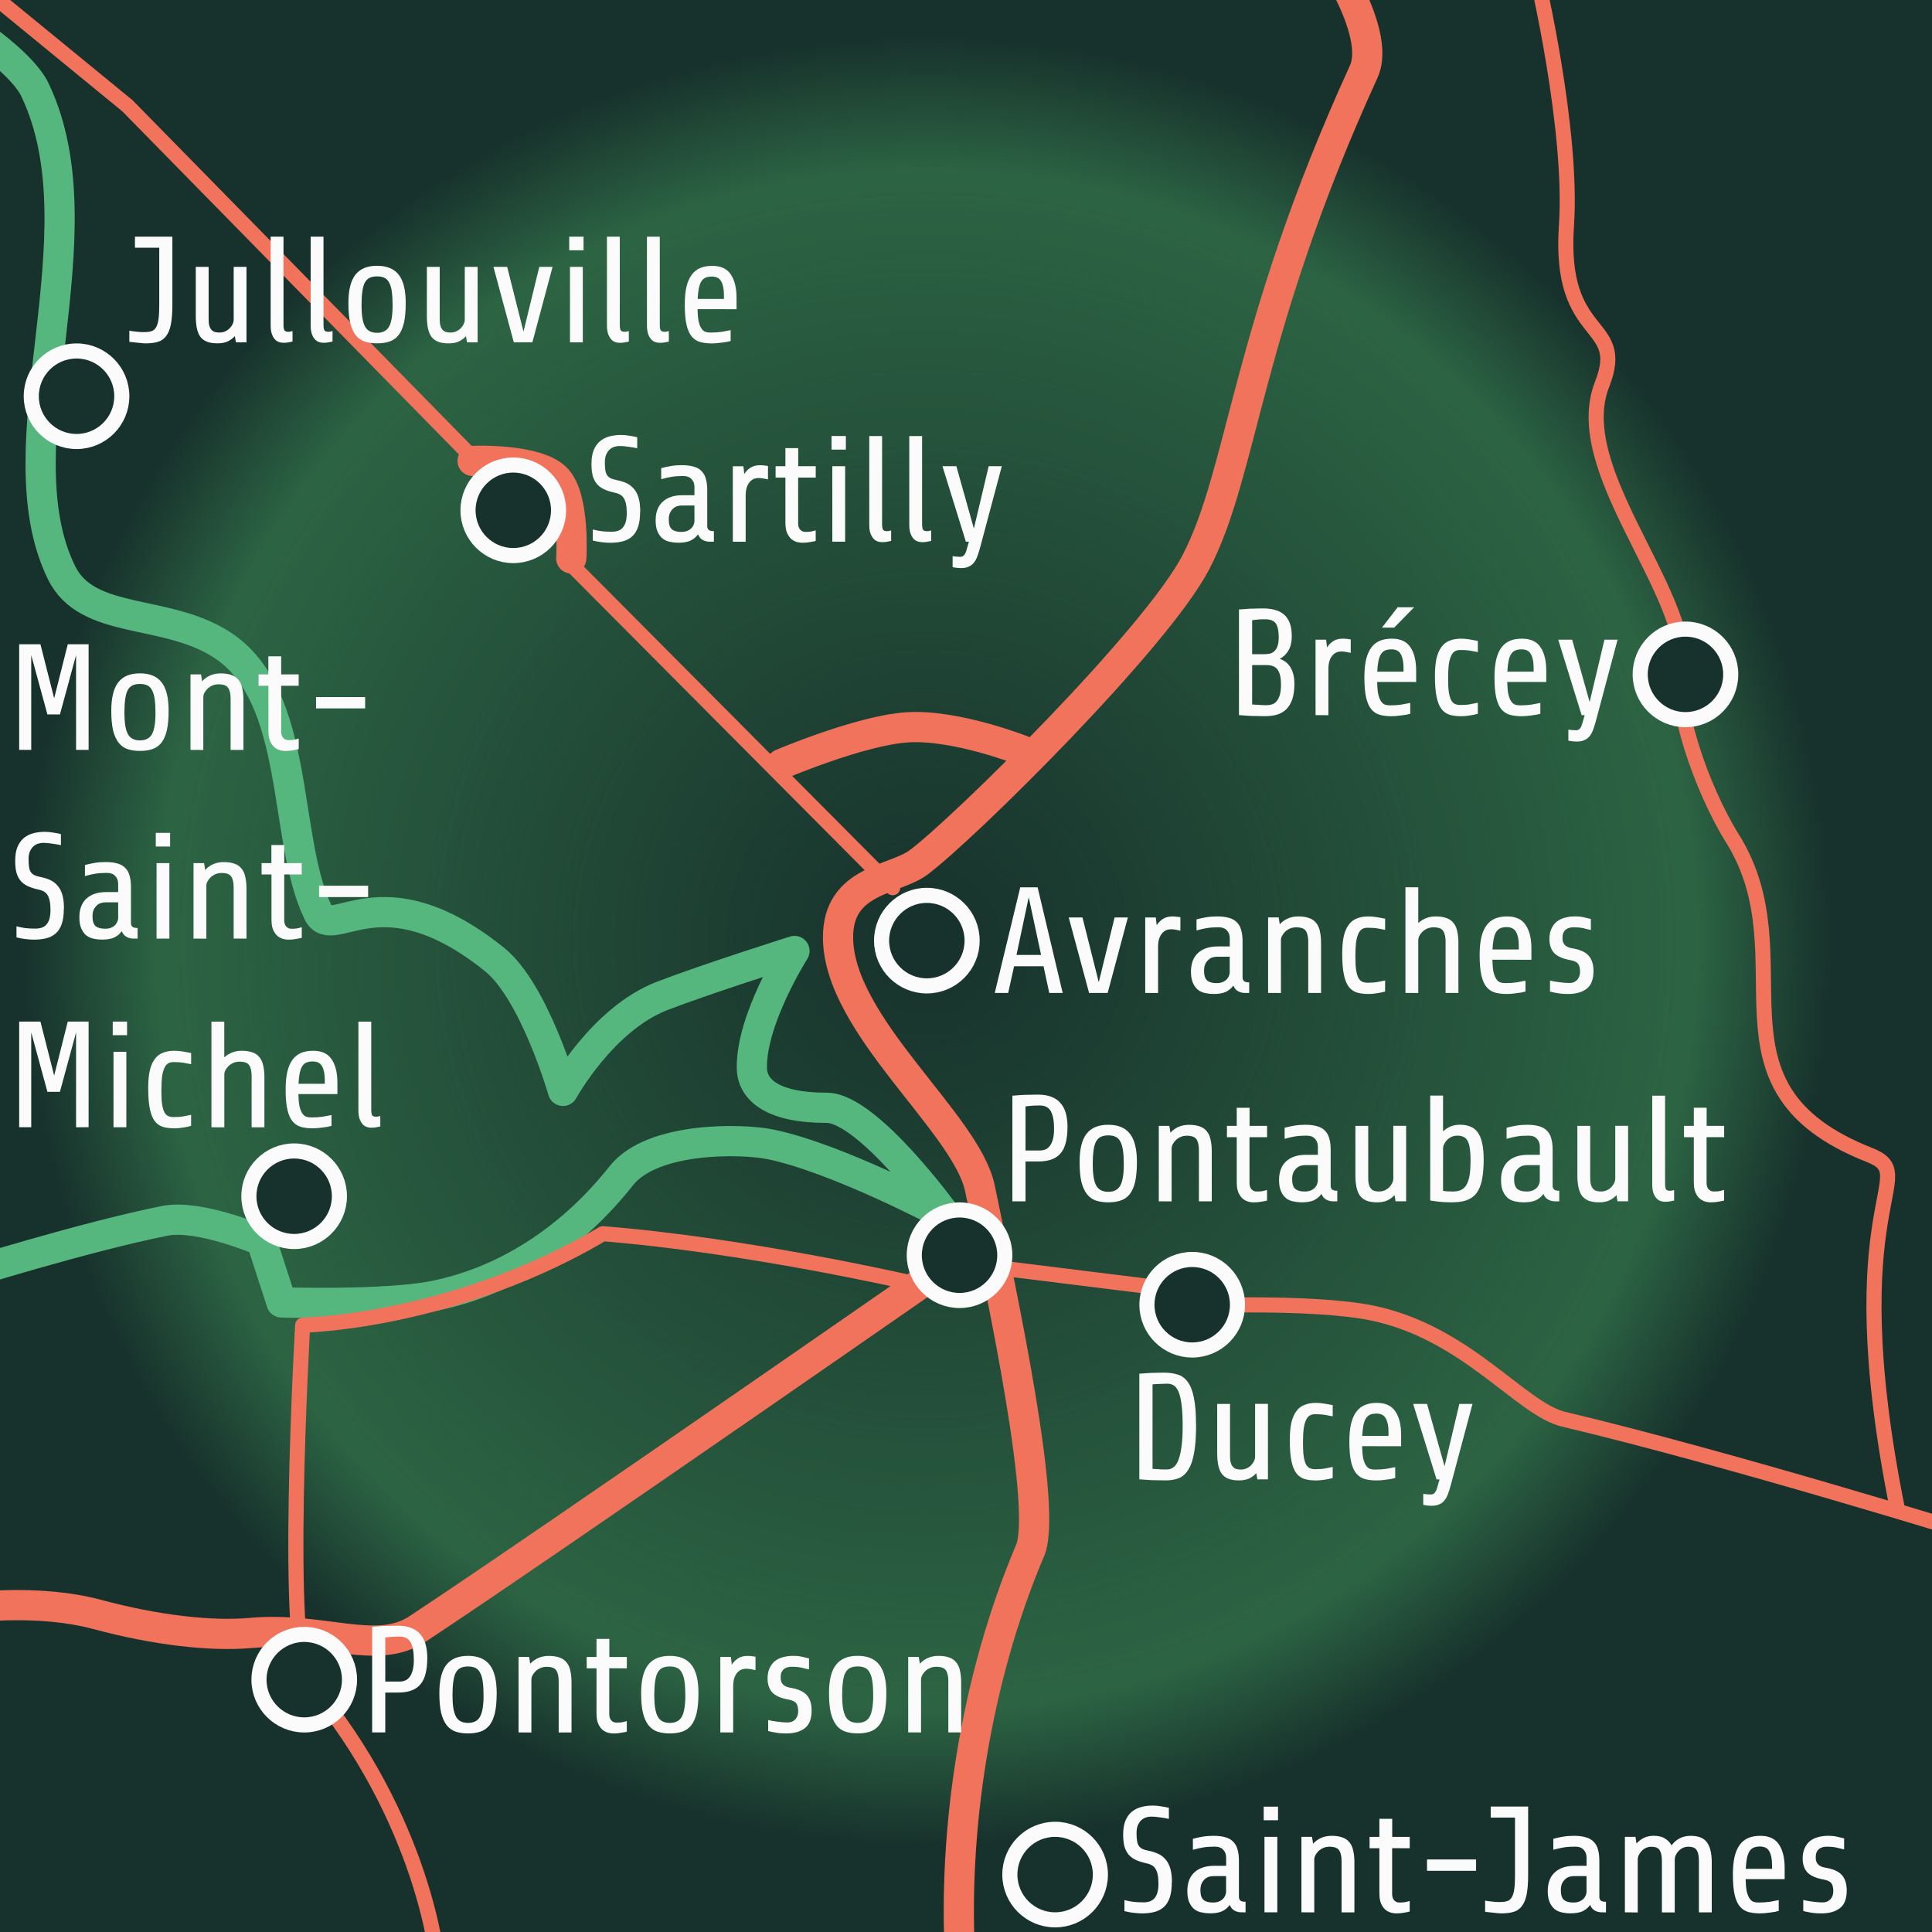 <?xml version="1.0" encoding="UTF-8" standalone="no"?>
<!-- Created with Inkscape (http://www.inkscape.org/) -->

<svg
   width="128pt"
   height="128pt"
   viewBox="0 0 45.156 45.156"
   version="1.1"
   id="svg1"
   xml:space="preserve"
   inkscape:version="1.4.2 (ebf0e940d0, 2025-05-08)"
   sodipodi:docname="plan.svg"
   xmlns:inkscape="http://www.inkscape.org/namespaces/inkscape"
   xmlns:sodipodi="http://sodipodi.sourceforge.net/DTD/sodipodi-0.dtd"
   xmlns:xlink="http://www.w3.org/1999/xlink"
   xmlns="http://www.w3.org/2000/svg"
   xmlns:svg="http://www.w3.org/2000/svg">
    <style
   id="style1">@font-face {
        font-family: 'Share';
        font-style: normal;
        font-weight: 400;
        src: url(https://fonts.gstatic.com/s/share/v19/i7dEIFliZjKNF6VEFruGcQ.woff2) format('woff2');
        unicode-range: U+0100-02BA, U+02BD-02C5, U+02C7-02CC, U+02CE-02D7, U+02DD-02FF, U+0304, U+0308, U+0329, U+1D00-1DBF, U+1E00-1E9F, U+1EF2-1EFF, U+2020, U+20A0-20AB, U+20AD-20C0, U+2113, U+2C60-2C7F, U+A720-A7FF;
      }
   </style>
<sodipodi:namedview
   id="namedview1"
   pagecolor="#ffffff"
   bordercolor="#000000"
   borderopacity="0.25"
   inkscape:showpageshadow="2"
   inkscape:pageopacity="0.0"
   inkscape:pagecheckerboard="0"
   inkscape:deskcolor="#d1d1d1"
   inkscape:document-units="pt"
   showgrid="false"
   showguides="false"
   inkscape:zoom="1.4142136"
   inkscape:cx="81.670834"
   inkscape:cy="90.509669"
   inkscape:window-width="1280"
   inkscape:window-height="731"
   inkscape:window-x="0"
   inkscape:window-y="0"
   inkscape:window-maximized="1"
   inkscape:current-layer="layer1"><inkscape:grid
     id="grid1"
     units="pt"
     originx="0"
     originy="0"
     spacingx="1.764"
     spacingy="1.764"
     empcolor="#0099e5"
     empopacity="0.302"
     color="#0099e5"
     opacity="0.149"
     empspacing="5"
     enabled="true"
     visible="false" /><inkscape:grid
     type="axonomgrid"
     id="grid2"
     units="pt"
     originx="0"
     originy="0"
     spacingx="1"
     spacingy="1"
     empcolor="#0099e5"
     empopacity="0.302"
     color="#0099e5"
     opacity="0.149"
     empspacing="5"
     dotted="false"
     gridanglex="30"
     gridanglez="30"
     enabled="false"
     visible="false" /><inkscape:grid
     type="modular"
     id="grid3"
     units="pt"
     originx="0"
     originy="0"
     spacingx="40"
     spacingy="40"
     empcolor="#0047cb"
     empopacity="0.302"
     color="#0099e5"
     opacity="0.149"
     empspacing="0"
     marginx="0"
     marginy="0"
     gapx="10"
     gapy="10"
     enabled="false"
     visible="false" /><inkscape:grid
     id="grid4"
     units="pt"
     originx="0"
     originy="0"
     spacingx="0.353"
     spacingy="0.353"
     empcolor="#0099e5"
     empopacity="0.302"
     color="#0099e5"
     opacity="0.149"
     empspacing="5"
     enabled="false"
     visible="false" /></sodipodi:namedview><defs
   id="defs1"><linearGradient
     id="linearGradient11"
     inkscape:collect="always"><stop
       style="stop-color:#2c6443;stop-opacity:0;"
       offset="0"
       id="stop12" /><stop
       style="stop-color:#2c6443;stop-opacity:1;"
       offset="0.848"
       id="stop11" /><stop
       style="stop-color:#2c6443;stop-opacity:0;"
       offset="1"
       id="stop13" /></linearGradient><radialGradient
     inkscape:collect="always"
     xlink:href="#linearGradient11"
     id="radialGradient12"
     cx="22.578"
     cy="22.578"
     fx="22.578"
     fy="22.578"
     r="21.167"
     gradientUnits="userSpaceOnUse"
     spreadMethod="reflect"
     gradientTransform="translate(-0.915,-0.593)" /></defs><g
   inkscape:label="Calque 1"
   inkscape:groupmode="layer"
   id="layer1"><rect
     style="fill:#17312c;stroke:none;stroke-width:0.529;stroke-linecap:square;fill-opacity:1"
     id="rect1"
     width="45.156"
     height="45.156"
     x="0"
     y="0"
     inkscape:label="Fond" /><circle
     style="display:inline;opacity:1;fill:url(#radialGradient12);stroke:none;stroke-width:0.706;stroke-linecap:butt;stroke-dasharray:0.706, 0.706;stroke-dashoffset:0;stroke-opacity:1"
     id="path11"
     cx="21.663"
     cy="21.985"
     inkscape:label="Secteur"
     r="21.167" /><path
     style="opacity:1;fill:none;stroke:#56b77e;stroke-width:0.706;stroke-linecap:round;stroke-linejoin:round;stroke-miterlimit:0;stroke-dasharray:none;stroke-opacity:1"
     d="m -0.895,0.545 c 0,0 1.381,0.86 1.713,1.557 1.619,3.403 -0.851,8.3 0.623,11.289 0.604,1.224 2.42,0.829 3.737,1.674 1.869,1.199 1.413,4.515 2.258,6.267 0.339,0.703 1.46,-1.042 4.118,1.09 0.936,0.75 1.604,3.075 1.604,3.075 0,0 0.923,-1.681 2.316,-2.219 1.016,-0.393 3.095,-1.051 3.095,-1.051 0,0 -1.018,1.6 -0.996,2.741 0.01,0.51 0.491,0.926 1.747,0.924 0.967,-0.001 2.791,2.524 2.791,2.524 0,0 -2.545,-1.357 -4.126,-1.674 -0.627,-0.126 -2.733,-0.187 -3.465,0.74 -1.072,1.357 -2.565,2.437 -4.36,2.803 -1.137,0.231 -3.581,0.156 -3.581,0.156 L 6.112,29.001 c 0,0 -1.448,-0.628 -2.258,-0.467 -1.871,0.373 -4.788,1.285 -4.788,1.285"
     id="path25"
     sodipodi:nodetypes="cssssscscsscsssccsc"
     inkscape:label="Littoral" /><g
     id="g1"
     inkscape:label="Routes"
     style="stroke:#f2735b;stroke-opacity:1"><path
       style="opacity:1;fill:none;stroke:#f2735b;stroke-width:0.353;stroke-linejoin:round;stroke-miterlimit:0;stroke-dasharray:none;stroke-linecap:round;stroke-opacity:1"
       d="m -0.467,-0.35 3.445,2.822 8.038,8.194 m 2.258,2.452 7.591,7.63"
       id="path23"
       sodipodi:nodetypes="ccccc"
       inkscape:label="AVR-GRV" /><path
       style="opacity:1;fill:none;stroke:#f2735b;stroke-width:0.706;stroke-linecap:round;stroke-linejoin:round;stroke-miterlimit:0;stroke-dasharray:none;stroke-opacity:1"
       d="m 11.046,10.773 c 0,0 1.49,-0.067 1.956,0.409 0.443,0.453 0.35,1.869 0.35,1.869"
       id="path24"
       sodipodi:nodetypes="csc"
       inkscape:label="Rocade SAR" /><path
       style="opacity:1;fill:none;stroke:#f2735b;stroke-width:0.706;stroke-linecap:round;stroke-linejoin:round;stroke-miterlimit:0;stroke-dasharray:none;stroke-opacity:1"
       d="m 31.431,-0.374 c 0,0 0.773,1.326 0.444,2.046 -2.773,6.07 -2.813,9.334 -3.925,11.471 -0.929,1.786 -5.42,6.221 -6.482,7.015 -0.561,0.419 -1.885,0.393 -1.881,1.754 0.007,2.063 3,4.331 3.317,5.865 0.513,2.486 1.621,7.602 1.154,8.504 -1.235,2.934 -1.811,6.458 -1.608,9.672"
       id="path26"
       sodipodi:nodetypes="cssssssc"
       inkscape:label="A84" /><path
       style="opacity:1;fill:none;stroke:#f2735b;stroke-width:0.706;stroke-linecap:round;stroke-linejoin:round;stroke-miterlimit:0;stroke-dasharray:none;stroke-opacity:1"
       d="m -0.628,37.571 c 0,0 1.548,-0.2 2.896,0.162 1.369,0.368 2.647,0.517 3.602,0.433 1.695,-0.149 2.932,0.538 3.886,-0.091 2.981,-1.964 13.361,-9.186 13.361,-9.186"
       id="path27"
       sodipodi:nodetypes="csssc"
       inkscape:label="PTB-PTS" /><path
       style="opacity:1;fill:none;stroke:#f2735b;stroke-width:0.706;stroke-linecap:round;stroke-linejoin:round;stroke-miterlimit:0;stroke-dasharray:none;stroke-opacity:1"
       d="m 18.264,17.857 c 0,0 1.843,-0.784 2.935,-0.857 1.143,-0.077 2.719,0.55 2.719,0.55"
       id="path29"
       sodipodi:nodetypes="csc"
       inkscape:label="Rocade AVR" /><path
       style="opacity:1;fill:none;stroke:#f2735b;stroke-width:0.353;stroke-linecap:round;stroke-linejoin:round;stroke-miterlimit:0;stroke-dasharray:none;stroke-opacity:1"
       d="m 10.223,45.831 c 0,0 -0.296,-3.278 -2.98,-6.475 -0.621,-0.53 -0.169,-8.381 -0.169,-8.381 2.047,-0.099 4.753,-0.792 7.015,-2.14 3.365,0.27 7.11,1.128 7.11,1.128"
       id="path30"
       sodipodi:nodetypes="ccscc"
       inkscape:label="PTB-MSM-PTS" /><path
       style="opacity:1;fill:none;stroke:#f2735b;stroke-width:0.353;stroke-linecap:round;stroke-linejoin:round;stroke-miterlimit:0;stroke-dasharray:none;stroke-opacity:1"
       d="m 23.349,29.633 4.266,0.529"
       id="path31"
       inkscape:label="PTB-DUC" /><path
       style="opacity:1;fill:none;stroke:#f2735b;stroke-width:0.353;stroke-linecap:round;stroke-linejoin:round;stroke-miterlimit:0;stroke-dasharray:none;stroke-opacity:1"
       d="m 27.781,30.526 c 0,0 2.895,-0.127 4.299,0.165 2.202,0.459 3.472,2.245 4.465,2.48 3.89,0.923 9.657,2.712 9.657,2.712"
       id="path32"
       sodipodi:nodetypes="cssc"
       inkscape:label="SHH-DUC" /><path
       style="opacity:1;fill:none;stroke:#f2735b;stroke-width:0.353;stroke-linecap:round;stroke-linejoin:round;stroke-miterlimit:0;stroke-dasharray:none;stroke-opacity:1"
       d="m 35.917,-0.562 c 0,0 0.849,3.592 0.695,5.837 -0.189,2.744 1.434,2.18 0.833,3.707 -0.779,1.979 1.99,4.764 1.896,6.694 -0.292,0.671 0.425,2.761 1.148,3.916 1.768,2.825 -0.838,5.812 3.202,7.401 1.256,0.494 -0.804,1.021 0.66,8.295"
       id="path33"
       sodipodi:nodetypes="csscssc"
       inkscape:label="SHH-VLP" /></g><g
     id="g28"
     inkscape:label="Villes"
     style="stroke:none;fill:#fbfbfb;fill-opacity:1"><path
       style="font-size:3.528px;font-family:Share;-inkscape-font-specification:Share;stroke-width:0.353;stroke-linecap:square"
       d="m 27.388,43.994 q 0,0.219 -0.049,0.36 -0.049,0.141 -0.141,0.222 -0.092,0.081 -0.222,0.113 -0.127,0.032 -0.286,0.032 -0.085,0 -0.201,-0.014 -0.116,-0.014 -0.208,-0.039 v -0.258 q 0.081,0.021 0.191,0.039 0.109,0.014 0.254,0.014 0.183,0 0.265,-0.106 0.085,-0.106 0.085,-0.328 0,-0.127 -0.018,-0.212 -0.018,-0.088 -0.053,-0.141 -0.035,-0.056 -0.092,-0.085 -0.053,-0.028 -0.123,-0.042 -0.148,-0.032 -0.25,-0.081 -0.102,-0.049 -0.166,-0.127 -0.064,-0.078 -0.095,-0.191 -0.028,-0.113 -0.028,-0.268 0,-0.191 0.049,-0.318 0.053,-0.131 0.145,-0.212 0.095,-0.081 0.222,-0.116 0.127,-0.035 0.279,-0.035 0.088,0 0.191,0.018 0.106,0.014 0.183,0.035 v 0.258 q -0.092,-0.021 -0.205,-0.035 -0.113,-0.018 -0.205,-0.018 -0.067,0 -0.131,0.021 -0.06,0.021 -0.109,0.067 -0.046,0.046 -0.078,0.12 -0.028,0.071 -0.028,0.176 0,0.106 0.011,0.18 0.011,0.071 0.039,0.116 0.032,0.046 0.085,0.074 0.053,0.025 0.138,0.042 0.127,0.025 0.229,0.071 0.102,0.046 0.173,0.131 0.074,0.081 0.113,0.212 0.039,0.131 0.039,0.325 z m 1.619,0.702 q -0.025,0 -0.064,-0.007 -0.035,-0.007 -0.074,-0.025 -0.039,-0.018 -0.074,-0.053 -0.032,-0.035 -0.053,-0.088 -0.067,0.095 -0.176,0.148 -0.109,0.049 -0.289,0.049 -0.095,0 -0.191,-0.021 -0.095,-0.018 -0.169,-0.074 -0.074,-0.06 -0.12,-0.162 -0.046,-0.102 -0.046,-0.265 0,-0.286 0.166,-0.437 0.166,-0.152 0.462,-0.152 h 0.279 v -0.191 q 0,-0.113 -0.067,-0.183 -0.064,-0.074 -0.198,-0.074 -0.152,0 -0.265,0.018 -0.113,0.018 -0.247,0.056 V 42.978 q 0.099,-0.028 0.222,-0.049 0.123,-0.021 0.254,-0.021 0.173,0 0.286,0.035 0.116,0.032 0.183,0.106 0.071,0.071 0.099,0.18 0.032,0.109 0.032,0.261 v 0.847 q 0,0.053 0.035,0.085 0.035,0.028 0.12,0.028 v 0.247 z m -0.66,-0.229 q 0.092,0 0.152,-0.028 0.06,-0.028 0.095,-0.067 0.035,-0.042 0.049,-0.085 0.014,-0.042 0.014,-0.067 v -0.37 h -0.296 q -0.056,0 -0.113,0.018 -0.053,0.018 -0.095,0.06 -0.042,0.039 -0.071,0.102 -0.025,0.06 -0.025,0.148 0,0.166 0.074,0.229 0.074,0.06 0.215,0.06 z m 1.189,-1.923 v -0.318 h 0.335 v 0.318 z m 0.018,2.152 v -1.764 h 0.3 v 1.764 z m 0.864,0 v -1.764 h 0.247 l 0.025,0.159 q 0.173,-0.183 0.434,-0.183 0.152,0 0.254,0.039 0.102,0.035 0.162,0.113 0.064,0.074 0.088,0.194 0.028,0.116 0.028,0.279 v 1.164 h -0.3 v -1.199 q 0,-0.166 -0.056,-0.25 -0.053,-0.085 -0.229,-0.085 -0.074,0 -0.141,0.028 -0.064,0.028 -0.113,0.074 -0.046,0.046 -0.074,0.099 -0.025,0.049 -0.025,0.099 v 1.235 z m 2.12,-1.499 v 1.076 q 0,0.025 0.007,0.06 0.007,0.032 0.025,0.064 0.021,0.028 0.053,0.049 0.035,0.021 0.092,0.021 0.081,0 0.138,-0.011 0.056,-0.014 0.095,-0.025 v 0.247 q -0.035,0.011 -0.123,0.025 -0.085,0.018 -0.18,0.018 -0.106,0 -0.183,-0.035 -0.078,-0.035 -0.127,-0.099 -0.049,-0.064 -0.074,-0.148 -0.021,-0.085 -0.021,-0.183 v -1.058 h -0.229 v -0.265 h 0.229 v -0.423 h 0.3 v 0.423 h 0.409 v 0.265 z m 0.815,0.529 v -0.265 h 1.147 v 0.265 z m 2.364,0.085 q 0,0.286 -0.035,0.466 -0.035,0.176 -0.113,0.275 -0.074,0.099 -0.194,0.134 -0.116,0.035 -0.286,0.035 -0.032,0 -0.078,-0.004 -0.046,-0.004 -0.099,-0.011 -0.053,-0.004 -0.106,-0.011 -0.053,-0.004 -0.095,-0.011 v -0.261 q 0.039,0.007 0.092,0.014 0.053,0.004 0.102,0.011 0.053,0.004 0.095,0.007 0.046,0 0.067,0 0.095,0 0.159,-0.021 0.067,-0.021 0.106,-0.085 0.042,-0.067 0.06,-0.191 0.018,-0.123 0.018,-0.325 v -1.351 h -0.568 v -0.258 h 0.875 v 1.584 z m 1.714,0.885 q -0.025,0 -0.064,-0.007 -0.035,-0.007 -0.074,-0.025 -0.039,-0.018 -0.074,-0.053 -0.032,-0.035 -0.053,-0.088 -0.067,0.095 -0.176,0.148 -0.109,0.049 -0.289,0.049 -0.095,0 -0.191,-0.021 -0.095,-0.018 -0.169,-0.074 -0.074,-0.06 -0.12,-0.162 -0.046,-0.102 -0.046,-0.265 0,-0.286 0.166,-0.437 0.166,-0.152 0.462,-0.152 h 0.279 v -0.191 q 0,-0.113 -0.067,-0.183 -0.064,-0.074 -0.198,-0.074 -0.152,0 -0.265,0.018 -0.113,0.018 -0.247,0.056 V 42.978 q 0.099,-0.028 0.222,-0.049 0.123,-0.021 0.254,-0.021 0.173,0 0.286,0.035 0.116,0.032 0.183,0.106 0.071,0.071 0.099,0.18 0.032,0.109 0.032,0.261 v 0.847 q 0,0.053 0.035,0.085 0.035,0.028 0.12,0.028 v 0.247 z m -0.66,-0.229 q 0.092,0 0.152,-0.028 0.06,-0.028 0.095,-0.067 0.035,-0.042 0.049,-0.085 0.014,-0.042 0.014,-0.067 v -0.37 h -0.296 q -0.056,0 -0.113,0.018 -0.053,0.018 -0.095,0.06 -0.042,0.039 -0.071,0.102 -0.025,0.06 -0.025,0.148 0,0.166 0.074,0.229 0.074,0.06 0.215,0.06 z m 1.207,0.229 v -1.764 h 0.247 l 0.025,0.155 q 0.162,-0.18 0.399,-0.18 0.166,0 0.265,0.064 0.099,0.06 0.155,0.159 0.169,-0.222 0.445,-0.222 0.272,0 0.381,0.152 0.113,0.148 0.113,0.473 v 1.164 h -0.3 v -1.199 q 0,-0.169 -0.049,-0.25 -0.046,-0.085 -0.198,-0.085 -0.071,0 -0.131,0.028 -0.056,0.028 -0.099,0.074 -0.042,0.046 -0.067,0.099 -0.021,0.049 -0.021,0.099 v 1.235 h -0.3 v -1.199 q 0,-0.169 -0.049,-0.25 -0.046,-0.085 -0.198,-0.085 -0.071,0 -0.131,0.028 -0.056,0.028 -0.099,0.074 -0.042,0.046 -0.067,0.099 -0.021,0.049 -0.021,0.099 v 1.235 z m 2.822,-0.776 q 0.004,0.173 0.025,0.282 0.025,0.106 0.064,0.166 0.039,0.06 0.092,0.081 0.053,0.018 0.12,0.018 0.148,0 0.268,-0.018 0.123,-0.021 0.205,-0.039 v 0.254 q -0.085,0.025 -0.215,0.039 -0.127,0.018 -0.222,0.018 -0.152,0 -0.272,-0.032 -0.116,-0.032 -0.198,-0.127 -0.081,-0.095 -0.123,-0.272 -0.042,-0.18 -0.042,-0.476 0,-0.243 0.039,-0.416 0.042,-0.173 0.123,-0.282 0.081,-0.109 0.201,-0.159 0.12,-0.049 0.279,-0.049 0.303,0 0.434,0.201 0.134,0.198 0.134,0.547 v 0.265 z m 0.335,-0.762 q -0.085,0 -0.145,0.025 -0.06,0.025 -0.099,0.085 -0.039,0.06 -0.06,0.162 -0.021,0.099 -0.028,0.25 h 0.614 v -0.095 q 0,-0.201 -0.064,-0.314 -0.06,-0.113 -0.219,-0.113 z m 2.028,1.027 q 0,0.293 -0.162,0.416 -0.159,0.12 -0.43,0.12 -0.152,0 -0.258,-0.021 -0.106,-0.018 -0.166,-0.035 v -0.258 q 0.032,0.007 0.081,0.018 0.053,0.007 0.113,0.018 0.06,0.007 0.123,0.014 0.067,0.007 0.131,0.007 0.071,0 0.116,-0.021 0.049,-0.025 0.078,-0.06 0.032,-0.039 0.046,-0.085 0.014,-0.049 0.014,-0.095 0,-0.127 -0.046,-0.187 -0.042,-0.06 -0.176,-0.085 -0.272,-0.049 -0.385,-0.169 -0.109,-0.123 -0.109,-0.321 0,-0.145 0.046,-0.243 0.046,-0.102 0.123,-0.166 0.081,-0.064 0.187,-0.092 0.109,-0.032 0.236,-0.032 0.138,0 0.229,0.025 0.095,0.021 0.148,0.035 v 0.258 q -0.092,-0.021 -0.176,-0.042 -0.085,-0.021 -0.229,-0.021 -0.081,0 -0.134,0.025 -0.049,0.021 -0.078,0.06 -0.028,0.035 -0.039,0.081 -0.007,0.046 -0.007,0.095 0,0.194 0.226,0.229 0.275,0.046 0.385,0.173 0.113,0.127 0.113,0.36 z"
       id="text6"
       inkscape:label="Saint-James"
       aria-label="Saint-James" /><circle
       style="opacity:1;fill:#17312c;fill-opacity:1;stroke:#fbfbfb;stroke-width:0.353;stroke-linejoin:miter;stroke-miterlimit:0;stroke-dasharray:none;stroke-opacity:1"
       id="path18"
       cx="24.661"
       cy="43.814"
       inkscape:label="STJ"
       r="1.058" /><path
       style="font-size:3.528px;font-family:Share;-inkscape-font-specification:Share;stroke-width:0.353;stroke-linecap:square"
       d="m 14.961,11.959 q 0,0.219 -0.049,0.36 -0.049,0.141 -0.141,0.222 -0.092,0.081 -0.222,0.113 -0.127,0.032 -0.286,0.032 -0.085,0 -0.201,-0.014 -0.116,-0.014 -0.208,-0.039 v -0.258 q 0.081,0.021 0.191,0.039 0.109,0.014 0.254,0.014 0.183,0 0.265,-0.106 0.085,-0.106 0.085,-0.328 0,-0.127 -0.018,-0.212 -0.018,-0.088 -0.053,-0.141 -0.035,-0.056 -0.092,-0.085 -0.053,-0.028 -0.123,-0.042 -0.148,-0.032 -0.25,-0.081 -0.102,-0.049 -0.166,-0.127 -0.064,-0.078 -0.095,-0.191 -0.028,-0.113 -0.028,-0.268 0,-0.191 0.049,-0.318 0.053,-0.131 0.145,-0.212 0.095,-0.081 0.222,-0.116 0.127,-0.035 0.279,-0.035 0.088,0 0.191,0.018 0.106,0.014 0.183,0.035 v 0.258 q -0.092,-0.021 -0.205,-0.035 -0.113,-0.018 -0.205,-0.018 -0.067,0 -0.131,0.021 -0.06,0.021 -0.109,0.067 -0.046,0.046 -0.078,0.12 -0.028,0.071 -0.028,0.176 0,0.106 0.011,0.18 0.011,0.071 0.039,0.116 0.032,0.046 0.085,0.074 0.053,0.025 0.138,0.042 0.127,0.025 0.229,0.071 0.102,0.046 0.173,0.131 0.074,0.081 0.113,0.212 0.039,0.131 0.039,0.325 z m 1.619,0.702 q -0.025,0 -0.064,-0.007 -0.035,-0.007 -0.074,-0.025 -0.039,-0.018 -0.074,-0.053 -0.032,-0.035 -0.053,-0.088 -0.067,0.095 -0.176,0.148 -0.109,0.049 -0.289,0.049 -0.095,0 -0.191,-0.021 -0.095,-0.018 -0.169,-0.074 -0.074,-0.06 -0.12,-0.162 -0.046,-0.102 -0.046,-0.265 0,-0.286 0.166,-0.437 0.166,-0.152 0.462,-0.152 h 0.279 v -0.191 q 0,-0.113 -0.067,-0.183 -0.064,-0.074 -0.198,-0.074 -0.152,0 -0.265,0.018 -0.113,0.018 -0.247,0.056 v -0.258 q 0.099,-0.028 0.222,-0.049 0.123,-0.021 0.254,-0.021 0.173,0 0.286,0.035 0.116,0.032 0.183,0.106 0.071,0.071 0.099,0.18 0.032,0.109 0.032,0.261 v 0.847 q 0,0.053 0.035,0.085 0.035,0.028 0.12,0.028 v 0.247 z M 15.921,12.432 q 0.092,0 0.152,-0.028 0.06,-0.028 0.095,-0.067 0.035,-0.042 0.049,-0.085 0.014,-0.042 0.014,-0.067 v -0.37 h -0.296 q -0.056,0 -0.113,0.018 -0.053,0.018 -0.095,0.06 -0.042,0.039 -0.071,0.102 -0.025,0.06 -0.025,0.148 0,0.166 0.074,0.229 0.074,0.06 0.215,0.06 z m 1.207,0.229 v -1.764 h 0.247 l 0.021,0.18 q 0.06,-0.092 0.148,-0.148 0.088,-0.056 0.219,-0.056 0.064,0 0.109,0.007 0.046,0.004 0.078,0.011 v 0.314 q -0.046,-0.011 -0.106,-0.021 -0.056,-0.011 -0.106,-0.011 -0.088,0 -0.148,0.035 -0.056,0.035 -0.095,0.095 -0.035,0.056 -0.053,0.131 -0.014,0.071 -0.014,0.141 v 1.087 z M 18.655,11.162 v 1.076 q 0,0.025 0.007,0.06 0.007,0.032 0.025,0.064 0.021,0.028 0.053,0.049 0.035,0.021 0.092,0.021 0.081,0 0.138,-0.011 0.056,-0.014 0.095,-0.025 v 0.247 q -0.035,0.011 -0.123,0.025 -0.085,0.018 -0.18,0.018 -0.106,0 -0.183,-0.035 -0.078,-0.035 -0.127,-0.099 -0.049,-0.064 -0.074,-0.148 -0.021,-0.085 -0.021,-0.183 V 11.162 h -0.229 v -0.265 h 0.229 v -0.423 h 0.3 v 0.423 h 0.409 v 0.265 z m 0.78,-0.653 v -0.318 h 0.335 v 0.318 z m 0.018,2.152 v -1.764 h 0.3 v 1.764 z m 1.376,-0.018 q -0.039,0.007 -0.092,0.018 -0.049,0.011 -0.12,0.011 -0.053,0 -0.106,-0.018 -0.053,-0.018 -0.095,-0.064 -0.042,-0.046 -0.071,-0.123 -0.028,-0.081 -0.028,-0.201 v -2.074 h 0.3 v 2.057 q 0,0.092 0.021,0.131 0.025,0.035 0.095,0.035 0.028,0 0.053,-0.007 0.028,-0.007 0.042,-0.011 z m 0.935,0 q -0.039,0.007 -0.092,0.018 -0.049,0.011 -0.12,0.011 -0.053,0 -0.106,-0.018 -0.053,-0.018 -0.095,-0.064 -0.042,-0.046 -0.071,-0.123 -0.028,-0.081 -0.028,-0.201 v -2.074 h 0.3 v 2.057 q 0,0.092 0.021,0.131 0.025,0.035 0.095,0.035 0.028,0 0.053,-0.007 0.028,-0.007 0.042,-0.011 z m 1.139,0.173 q -0.028,0.102 -0.06,0.187 -0.032,0.088 -0.081,0.148 -0.046,0.06 -0.12,0.092 -0.071,0.035 -0.176,0.035 -0.056,0 -0.113,-0.007 -0.056,-0.007 -0.088,-0.014 v -0.258 q 0.039,0.007 0.085,0.011 0.046,0.004 0.099,0.004 0.099,0 0.141,-0.159 l 0.056,-0.194 h -0.071 l -0.547,-1.764 h 0.325 l 0.409,1.457 0.346,-1.457 h 0.307 z"
       id="text2"
       inkscape:label="Sartilly"
       aria-label="Sartilly" /><circle
       style="opacity:1;fill:#17312c;fill-opacity:1;stroke:#fbfbfb;stroke-width:0.353;stroke-linejoin:miter;stroke-miterlimit:0;stroke-dasharray:none;stroke-opacity:1"
       id="path20"
       cx="11.997"
       cy="11.927"
       inkscape:label="SAR"
       r="1.058" /><path
       style="font-size:3.528px;font-family:Share;-inkscape-font-specification:Share;stroke-width:0.353;stroke-linecap:square"
       d="m 9.672,38.788 q 0,-0.265 -0.074,-0.399 -0.071,-0.138 -0.261,-0.138 -0.148,0 -0.24,0.011 -0.053,0.007 -0.092,0.011 V 39.303 H 9.337 q 0.074,0 0.134,-0.025 0.064,-0.028 0.106,-0.088 0.046,-0.06 0.071,-0.159 0.025,-0.099 0.025,-0.243 z m 0.314,-0.025 q 0,0.201 -0.039,0.353 -0.035,0.148 -0.116,0.247 -0.081,0.099 -0.212,0.148 -0.131,0.049 -0.318,0.049 H 9.005 v 0.931 H 8.698 v -2.469 q 0.088,-0.007 0.187,-0.014 0.085,-0.007 0.191,-0.007 0.109,-0.004 0.219,-0.004 0.201,0 0.335,0.06 0.134,0.056 0.212,0.162 0.081,0.102 0.113,0.243 0.032,0.138 0.032,0.3 z m 1.623,0.811 q 0,0.279 -0.042,0.462 -0.042,0.18 -0.127,0.289 -0.085,0.106 -0.212,0.148 -0.123,0.042 -0.289,0.042 -0.162,0 -0.289,-0.042 -0.123,-0.042 -0.208,-0.148 -0.085,-0.109 -0.131,-0.289 -0.042,-0.183 -0.042,-0.462 0,-0.452 0.162,-0.66 0.162,-0.212 0.508,-0.212 0.346,0 0.508,0.212 0.162,0.208 0.162,0.66 z m -0.307,0.053 q 0,-0.187 -0.018,-0.318 -0.018,-0.131 -0.06,-0.208 -0.039,-0.081 -0.109,-0.116 -0.071,-0.035 -0.176,-0.035 -0.106,0 -0.176,0.035 -0.071,0.035 -0.113,0.116 -0.039,0.078 -0.056,0.208 -0.018,0.131 -0.018,0.318 0,0.346 0.081,0.494 0.081,0.148 0.282,0.148 0.201,0 0.282,-0.148 0.081,-0.148 0.081,-0.494 z m 0.818,0.864 v -1.764 h 0.247 l 0.025,0.159 q 0.173,-0.183 0.434,-0.183 0.152,0 0.254,0.039 0.102,0.035 0.162,0.113 0.064,0.074 0.088,0.194 0.028,0.116 0.028,0.279 v 1.164 h -0.3 v -1.199 q 0,-0.166 -0.056,-0.25 -0.053,-0.085 -0.229,-0.085 -0.074,0 -0.141,0.028 -0.064,0.028 -0.113,0.074 -0.046,0.046 -0.074,0.099 -0.025,0.049 -0.025,0.099 v 1.235 z m 2.12,-1.499 v 1.076 q 0,0.025 0.007,0.06 0.007,0.032 0.025,0.064 0.021,0.028 0.053,0.049 0.035,0.021 0.092,0.021 0.081,0 0.138,-0.011 0.056,-0.014 0.095,-0.025 v 0.247 q -0.035,0.011 -0.123,0.025 -0.085,0.018 -0.18,0.018 -0.106,0 -0.183,-0.035 -0.078,-0.035 -0.127,-0.099 -0.049,-0.064 -0.074,-0.148 -0.021,-0.085 -0.021,-0.183 v -1.058 h -0.229 v -0.265 h 0.229 v -0.423 h 0.3 v 0.423 h 0.409 v 0.265 z m 2.085,0.582 q 0,0.279 -0.042,0.462 -0.042,0.18 -0.127,0.289 -0.085,0.106 -0.212,0.148 -0.123,0.042 -0.289,0.042 -0.162,0 -0.289,-0.042 -0.123,-0.042 -0.208,-0.148 -0.085,-0.109 -0.131,-0.289 -0.042,-0.183 -0.042,-0.462 0,-0.452 0.162,-0.66 0.162,-0.212 0.508,-0.212 0.346,0 0.508,0.212 0.162,0.208 0.162,0.66 z m -0.307,0.053 q 0,-0.187 -0.018,-0.318 -0.018,-0.131 -0.06,-0.208 -0.039,-0.081 -0.109,-0.116 -0.071,-0.035 -0.176,-0.035 -0.106,0 -0.176,0.035 -0.071,0.035 -0.113,0.116 -0.039,0.078 -0.056,0.208 -0.018,0.131 -0.018,0.318 0,0.346 0.081,0.494 0.081,0.148 0.282,0.148 0.201,0 0.282,-0.148 0.081,-0.148 0.081,-0.494 z m 0.818,0.864 v -1.764 h 0.247 l 0.021,0.18 q 0.06,-0.092 0.148,-0.148 0.088,-0.056 0.219,-0.056 0.064,0 0.109,0.007 0.046,0.004 0.078,0.011 v 0.314 q -0.046,-0.011 -0.106,-0.021 -0.056,-0.011 -0.106,-0.011 -0.088,0 -0.148,0.035 -0.056,0.035 -0.095,0.095 -0.035,0.056 -0.053,0.131 -0.014,0.071 -0.014,0.141 v 1.087 z m 2.134,-0.512 q 0,0.293 -0.162,0.416 -0.159,0.12 -0.43,0.12 -0.152,0 -0.258,-0.021 -0.106,-0.018 -0.166,-0.035 v -0.258 q 0.032,0.007 0.081,0.018 0.053,0.007 0.113,0.018 0.06,0.007 0.123,0.014 0.067,0.007 0.131,0.007 0.071,0 0.116,-0.021 0.049,-0.025 0.078,-0.06 0.032,-0.039 0.046,-0.085 0.014,-0.049 0.014,-0.095 0,-0.127 -0.046,-0.187 -0.042,-0.06 -0.176,-0.085 -0.272,-0.049 -0.385,-0.169 -0.109,-0.123 -0.109,-0.321 0,-0.145 0.046,-0.243 0.046,-0.102 0.123,-0.166 0.081,-0.064 0.187,-0.092 0.109,-0.032 0.236,-0.032 0.138,0 0.229,0.025 0.095,0.021 0.148,0.035 v 0.258 q -0.092,-0.021 -0.176,-0.042 -0.085,-0.021 -0.229,-0.021 -0.081,0 -0.134,0.025 -0.049,0.021 -0.078,0.06 -0.028,0.035 -0.039,0.081 -0.007,0.046 -0.007,0.095 0,0.194 0.226,0.229 0.275,0.046 0.385,0.173 0.113,0.127 0.113,0.36 z m 1.746,-0.406 q 0,0.279 -0.042,0.462 -0.042,0.18 -0.127,0.289 -0.085,0.106 -0.212,0.148 -0.123,0.042 -0.289,0.042 -0.162,0 -0.289,-0.042 -0.123,-0.042 -0.208,-0.148 -0.085,-0.109 -0.131,-0.289 -0.042,-0.183 -0.042,-0.462 0,-0.452 0.162,-0.66 0.162,-0.212 0.508,-0.212 0.346,0 0.508,0.212 0.162,0.208 0.162,0.66 z m -0.307,0.053 q 0,-0.187 -0.018,-0.318 -0.018,-0.131 -0.06,-0.208 -0.039,-0.081 -0.109,-0.116 -0.071,-0.035 -0.176,-0.035 -0.106,0 -0.176,0.035 -0.071,0.035 -0.113,0.116 -0.039,0.078 -0.056,0.208 -0.018,0.131 -0.018,0.318 0,0.346 0.081,0.494 0.081,0.148 0.282,0.148 0.201,0 0.282,-0.148 0.081,-0.148 0.081,-0.494 z m 0.818,0.864 v -1.764 h 0.247 l 0.025,0.159 q 0.173,-0.183 0.434,-0.183 0.152,0 0.254,0.039 0.102,0.035 0.162,0.113 0.064,0.074 0.088,0.194 0.028,0.116 0.028,0.279 v 1.164 h -0.3 v -1.199 q 0,-0.166 -0.056,-0.25 -0.053,-0.085 -0.229,-0.085 -0.074,0 -0.141,0.028 -0.064,0.028 -0.113,0.074 -0.046,0.046 -0.074,0.099 -0.025,0.049 -0.025,0.099 v 1.235 z"
       id="text7"
       inkscape:label="Pontorson"
       aria-label="Pontorson" /><circle
       style="opacity:1;fill:#17312c;fill-opacity:1;stroke:#fbfbfb;stroke-width:0.353;stroke-linecap:round;stroke-linejoin:round;stroke-miterlimit:0;stroke-dasharray:none;stroke-opacity:1"
       id="path28"
       cx="7.111"
       cy="39.258"
       inkscape:label="PTS"
       r="1.058" /><path
       style="font-size:3.528px;font-family:Share;-inkscape-font-specification:Share;stroke-width:0.353;stroke-linecap:square"
       d="m 24.636,26.375 q 0,-0.265 -0.074,-0.399 -0.071,-0.138 -0.261,-0.138 -0.148,0 -0.24,0.011 -0.053,0.007 -0.092,0.011 v 1.03 h 0.332 q 0.074,0 0.134,-0.025 0.064,-0.028 0.106,-0.088 0.046,-0.06 0.071,-0.159 0.025,-0.099 0.025,-0.243 z m 0.314,-0.025 q 0,0.201 -0.039,0.353 -0.035,0.148 -0.116,0.247 -0.081,0.099 -0.212,0.148 -0.131,0.049 -0.318,0.049 h -0.296 v 0.931 h -0.307 v -2.469 q 0.088,-0.007 0.187,-0.014 0.085,-0.007 0.191,-0.007 0.109,-0.004 0.219,-0.004 0.201,0 0.335,0.06 0.134,0.056 0.212,0.162 0.081,0.102 0.113,0.243 0.032,0.138 0.032,0.3 z m 1.623,0.811 q 0,0.279 -0.042,0.462 -0.042,0.18 -0.127,0.289 -0.085,0.106 -0.212,0.148 -0.123,0.042 -0.289,0.042 -0.162,0 -0.289,-0.042 -0.123,-0.042 -0.208,-0.148 -0.085,-0.109 -0.131,-0.289 -0.042,-0.183 -0.042,-0.462 0,-0.452 0.162,-0.66 0.162,-0.212 0.508,-0.212 0.346,0 0.508,0.212 0.162,0.208 0.162,0.66 z m -0.307,0.053 q 0,-0.187 -0.018,-0.318 -0.018,-0.131 -0.06,-0.208 -0.039,-0.081 -0.109,-0.116 -0.071,-0.035 -0.176,-0.035 -0.106,0 -0.176,0.035 -0.071,0.035 -0.113,0.116 -0.039,0.078 -0.056,0.208 -0.018,0.131 -0.018,0.318 0,0.346 0.081,0.494 0.081,0.148 0.282,0.148 0.201,0 0.282,-0.148 0.081,-0.148 0.081,-0.494 z m 0.818,0.864 v -1.764 h 0.247 l 0.025,0.159 q 0.173,-0.183 0.434,-0.183 0.152,0 0.254,0.039 0.102,0.035 0.162,0.113 0.064,0.074 0.088,0.194 0.028,0.116 0.028,0.279 v 1.164 h -0.3 v -1.199 q 0,-0.166 -0.056,-0.25 -0.053,-0.085 -0.229,-0.085 -0.074,0 -0.141,0.028 -0.064,0.028 -0.113,0.074 -0.046,0.046 -0.074,0.099 -0.025,0.049 -0.025,0.099 v 1.235 z m 2.12,-1.499 v 1.076 q 0,0.025 0.007,0.06 0.007,0.032 0.025,0.064 0.021,0.028 0.053,0.049 0.035,0.021 0.092,0.021 0.081,0 0.138,-0.011 0.056,-0.014 0.095,-0.025 v 0.247 q -0.035,0.011 -0.123,0.025 -0.085,0.018 -0.18,0.018 -0.106,0 -0.183,-0.035 -0.078,-0.035 -0.127,-0.099 -0.049,-0.064 -0.074,-0.148 -0.021,-0.085 -0.021,-0.183 v -1.058 h -0.229 v -0.265 h 0.229 v -0.423 h 0.3 v 0.423 h 0.409 v 0.265 z m 1.947,1.499 q -0.025,0 -0.064,-0.007 -0.035,-0.007 -0.074,-0.025 -0.039,-0.018 -0.074,-0.053 -0.032,-0.035 -0.053,-0.088 -0.067,0.095 -0.176,0.148 -0.109,0.049 -0.289,0.049 -0.095,0 -0.191,-0.021 -0.095,-0.018 -0.169,-0.074 -0.074,-0.06 -0.12,-0.162 -0.046,-0.102 -0.046,-0.265 0,-0.286 0.166,-0.437 0.166,-0.152 0.462,-0.152 h 0.279 v -0.191 q 0,-0.113 -0.067,-0.183 -0.064,-0.074 -0.198,-0.074 -0.152,0 -0.265,0.018 -0.113,0.018 -0.247,0.056 v -0.258 q 0.099,-0.028 0.222,-0.049 0.123,-0.021 0.254,-0.021 0.173,0 0.286,0.035 0.116,0.032 0.183,0.106 0.071,0.071 0.099,0.18 0.032,0.109 0.032,0.261 v 0.847 q 0,0.053 0.035,0.085 0.035,0.028 0.12,0.028 v 0.247 z m -0.66,-0.229 q 0.092,0 0.152,-0.028 0.06,-0.028 0.095,-0.067 0.035,-0.042 0.049,-0.085 0.014,-0.042 0.014,-0.067 v -0.37 h -0.296 q -0.056,0 -0.113,0.018 -0.053,0.018 -0.095,0.06 -0.042,0.039 -0.071,0.102 -0.025,0.06 -0.025,0.148 0,0.166 0.074,0.229 0.074,0.06 0.215,0.06 z m 2.127,0.229 -0.025,-0.145 q -0.074,0.081 -0.173,0.127 -0.099,0.042 -0.233,0.042 -0.148,0 -0.247,-0.039 -0.095,-0.039 -0.155,-0.116 -0.056,-0.081 -0.081,-0.201 -0.025,-0.12 -0.025,-0.282 v -1.15 h 0.3 v 1.185 q 0,0.085 0.007,0.148 0.011,0.064 0.039,0.109 0.028,0.046 0.078,0.071 0.049,0.021 0.131,0.021 0.074,0 0.134,-0.028 0.06,-0.028 0.102,-0.071 0.042,-0.042 0.067,-0.092 0.025,-0.053 0.028,-0.099 v -1.245 h 0.3 v 1.764 z m 2.06,-0.995 q 0,0.289 -0.039,0.487 -0.039,0.194 -0.127,0.314 -0.088,0.116 -0.233,0.169 -0.141,0.049 -0.353,0.049 -0.095,0 -0.166,-0.004 -0.071,-0.004 -0.131,-0.011 -0.056,-0.007 -0.106,-0.014 -0.046,-0.007 -0.095,-0.014 v -2.452 h 0.3 v 0.836 q 0.166,-0.155 0.392,-0.155 0.31,0 0.434,0.201 0.123,0.198 0.123,0.593 z m -0.614,-0.54 q -0.074,0 -0.138,0.028 -0.06,0.028 -0.106,0.074 -0.042,0.046 -0.067,0.099 -0.025,0.049 -0.025,0.099 v 0.991 q 0.039,0.007 0.095,0.011 0.056,0.004 0.138,0.004 0.127,0 0.205,-0.046 0.081,-0.046 0.123,-0.138 0.046,-0.092 0.064,-0.226 0.018,-0.138 0.018,-0.321 0,-0.169 -0.018,-0.279 -0.014,-0.109 -0.053,-0.176 -0.035,-0.067 -0.095,-0.092 -0.056,-0.028 -0.141,-0.028 z m 2.275,1.535 q -0.025,0 -0.064,-0.007 -0.035,-0.007 -0.074,-0.025 -0.039,-0.018 -0.074,-0.053 -0.032,-0.035 -0.053,-0.088 -0.067,0.095 -0.176,0.148 -0.109,0.049 -0.289,0.049 -0.095,0 -0.191,-0.021 -0.095,-0.018 -0.169,-0.074 -0.074,-0.06 -0.12,-0.162 -0.046,-0.102 -0.046,-0.265 0,-0.286 0.166,-0.437 0.166,-0.152 0.462,-0.152 h 0.279 v -0.191 q 0,-0.113 -0.067,-0.183 -0.064,-0.074 -0.198,-0.074 -0.152,0 -0.265,0.018 -0.113,0.018 -0.247,0.056 v -0.258 q 0.099,-0.028 0.222,-0.049 0.123,-0.021 0.254,-0.021 0.173,0 0.286,0.035 0.116,0.032 0.183,0.106 0.071,0.071 0.099,0.18 0.032,0.109 0.032,0.261 v 0.847 q 0,0.053 0.035,0.085 0.035,0.028 0.12,0.028 v 0.247 z m -0.66,-0.229 q 0.092,0 0.152,-0.028 0.06,-0.028 0.095,-0.067 0.035,-0.042 0.049,-0.085 0.014,-0.042 0.014,-0.067 v -0.37 h -0.296 q -0.056,0 -0.113,0.018 -0.053,0.018 -0.095,0.06 -0.042,0.039 -0.071,0.102 -0.025,0.06 -0.025,0.148 0,0.166 0.074,0.229 0.074,0.06 0.215,0.06 z m 2.127,0.229 -0.025,-0.145 q -0.074,0.081 -0.173,0.127 -0.099,0.042 -0.233,0.042 -0.148,0 -0.247,-0.039 -0.095,-0.039 -0.155,-0.116 -0.056,-0.081 -0.081,-0.201 -0.025,-0.12 -0.025,-0.282 v -1.15 h 0.3 v 1.185 q 0,0.085 0.007,0.148 0.011,0.064 0.039,0.109 0.028,0.046 0.078,0.071 0.049,0.021 0.131,0.021 0.074,0 0.134,-0.028 0.06,-0.028 0.102,-0.071 0.042,-0.042 0.067,-0.092 0.025,-0.053 0.028,-0.099 v -1.245 h 0.3 v 1.764 z m 1.323,-0.018 q -0.039,0.007 -0.092,0.018 -0.049,0.011 -0.12,0.011 -0.053,0 -0.106,-0.018 -0.053,-0.018 -0.095,-0.064 -0.042,-0.046 -0.071,-0.123 -0.028,-0.081 -0.028,-0.201 v -2.074 h 0.3 v 2.057 q 0,0.092 0.021,0.131 0.025,0.035 0.095,0.035 0.028,0 0.053,-0.007 0.028,-0.007 0.042,-0.011 z m 0.758,-1.482 v 1.076 q 0,0.025 0.007,0.06 0.007,0.032 0.025,0.064 0.021,0.028 0.053,0.049 0.035,0.021 0.092,0.021 0.081,0 0.138,-0.011 0.056,-0.014 0.095,-0.025 v 0.247 q -0.035,0.011 -0.123,0.025 -0.085,0.018 -0.18,0.018 -0.106,0 -0.183,-0.035 -0.078,-0.035 -0.127,-0.099 -0.049,-0.064 -0.074,-0.148 -0.021,-0.085 -0.021,-0.183 v -1.058 h -0.229 v -0.265 h 0.229 v -0.423 h 0.3 v 0.423 h 0.409 v 0.265 z"
       id="text11"
       inkscape:label="Pontaubault"
       aria-label="Pontaubault" /><circle
       style="opacity:1;fill:#17312c;fill-opacity:1;stroke:#fbfbfb;stroke-width:0.353;stroke-linejoin:miter;stroke-miterlimit:0;stroke-dasharray:none;stroke-opacity:1"
       id="path16"
       cx="22.427"
       cy="29.338"
       inkscape:label="PTB"
       r="1.058" /><g
       id="text5"
       style="font-size:3.528px;font-family:Share;-inkscape-font-specification:Share;stroke-width:0.353;stroke-linecap:square"
       inkscape:label="Mont-Saint-Michel"
       aria-label="Mont-&#10;Saint-&#10;Michel"><path
         style="stroke-width:0.353"
         d="M 1.778,17.527 V 15.312 L 1.401,16.698 H 1.108 L 0.73,15.312 v 2.215 H 0.448 V 15.058 H 0.945 L 1.266,16.321 1.584,15.058 h 0.487 v 2.469 z m 2.163,-0.917 q 0,0.279 -0.042,0.462 -0.042,0.18 -0.127,0.289 -0.085,0.106 -0.212,0.148 -0.123,0.042 -0.289,0.042 -0.162,0 -0.289,-0.042 -0.123,-0.042 -0.208,-0.148 -0.085,-0.109 -0.131,-0.289 -0.042,-0.183 -0.042,-0.462 0,-0.452 0.162,-0.66 0.162,-0.212 0.508,-0.212 0.346,0 0.508,0.212 0.162,0.208 0.162,0.66 z m -0.307,0.053 q 0,-0.187 -0.018,-0.318 -0.018,-0.131 -0.06,-0.208 -0.039,-0.081 -0.109,-0.116 -0.071,-0.035 -0.176,-0.035 -0.106,0 -0.176,0.035 -0.071,0.035 -0.113,0.116 -0.039,0.078 -0.056,0.208 -0.018,0.131 -0.018,0.318 0,0.346 0.081,0.494 0.081,0.148 0.282,0.148 0.201,0 0.282,-0.148 0.081,-0.148 0.081,-0.494 z m 0.818,0.864 v -1.764 h 0.247 l 0.025,0.159 q 0.173,-0.183 0.434,-0.183 0.152,0 0.254,0.039 0.102,0.035 0.162,0.113 0.064,0.074 0.088,0.194 0.028,0.116 0.028,0.279 v 1.164 H 5.39 v -1.199 q 0,-0.166 -0.056,-0.25 -0.053,-0.085 -0.229,-0.085 -0.074,0 -0.141,0.028 -0.064,0.028 -0.113,0.074 -0.046,0.046 -0.074,0.099 -0.025,0.049 -0.025,0.099 v 1.235 z m 2.12,-1.499 v 1.076 q 0,0.025 0.007,0.06 0.007,0.032 0.025,0.064 0.021,0.028 0.053,0.049 0.035,0.021 0.092,0.021 0.081,0 0.138,-0.011 0.056,-0.014 0.095,-0.025 v 0.247 q -0.035,0.011 -0.123,0.025 -0.085,0.018 -0.18,0.018 -0.106,0 -0.183,-0.035 -0.078,-0.035 -0.127,-0.099 -0.049,-0.064 -0.074,-0.148 -0.021,-0.085 -0.021,-0.183 V 16.028 H 6.043 v -0.265 h 0.229 v -0.423 h 0.3 v 0.423 H 6.981 v 0.265 z m 0.815,0.529 v -0.265 h 1.147 v 0.265 z"
         id="path1" /><path
         style="stroke-width:0.353"
         d="m 1.492,21.235 q 0,0.219 -0.049,0.36 -0.049,0.141 -0.141,0.222 -0.092,0.081 -0.222,0.113 -0.127,0.032 -0.286,0.032 -0.085,0 -0.201,-0.014 -0.116,-0.014 -0.208,-0.039 v -0.258 q 0.081,0.021 0.191,0.039 0.109,0.014 0.254,0.014 0.183,0 0.265,-0.106 0.085,-0.106 0.085,-0.328 0,-0.127 -0.018,-0.212 -0.018,-0.088 -0.053,-0.141 -0.035,-0.056 -0.092,-0.085 -0.053,-0.028 -0.123,-0.042 -0.148,-0.032 -0.25,-0.081 -0.102,-0.049 -0.166,-0.127 -0.064,-0.078 -0.095,-0.191 -0.028,-0.113 -0.028,-0.268 0,-0.191 0.049,-0.318 0.053,-0.131 0.145,-0.212 0.095,-0.081 0.222,-0.116 0.127,-0.035 0.279,-0.035 0.088,0 0.191,0.018 0.106,0.014 0.183,0.035 v 0.258 q -0.092,-0.021 -0.205,-0.035 -0.113,-0.018 -0.205,-0.018 -0.067,0 -0.131,0.021 -0.06,0.021 -0.109,0.067 -0.046,0.046 -0.078,0.12 -0.028,0.071 -0.028,0.176 0,0.106 0.011,0.18 0.011,0.071 0.039,0.116 0.032,0.046 0.085,0.074 0.053,0.025 0.138,0.042 0.127,0.025 0.229,0.071 0.102,0.046 0.173,0.131 0.074,0.081 0.113,0.212 0.039,0.131 0.039,0.325 z m 1.619,0.702 q -0.025,0 -0.064,-0.007 -0.035,-0.007 -0.074,-0.025 -0.039,-0.018 -0.074,-0.053 -0.032,-0.035 -0.053,-0.088 -0.067,0.095 -0.176,0.148 -0.109,0.049 -0.289,0.049 -0.095,0 -0.191,-0.021 -0.095,-0.018 -0.169,-0.074 -0.074,-0.06 -0.12,-0.162 -0.046,-0.102 -0.046,-0.265 0,-0.286 0.166,-0.437 0.166,-0.152 0.462,-0.152 h 0.279 v -0.191 q 0,-0.113 -0.067,-0.183 -0.064,-0.074 -0.198,-0.074 -0.152,0 -0.265,0.018 -0.113,0.018 -0.247,0.056 v -0.258 q 0.099,-0.028 0.222,-0.049 0.123,-0.021 0.254,-0.021 0.173,0 0.286,0.035 0.116,0.032 0.183,0.106 0.071,0.071 0.099,0.18 0.032,0.109 0.032,0.261 v 0.847 q 0,0.053 0.035,0.085 0.035,0.028 0.12,0.028 v 0.247 z M 2.452,21.708 q 0.092,0 0.152,-0.028 0.06,-0.028 0.095,-0.067 0.035,-0.042 0.049,-0.085 0.014,-0.042 0.014,-0.067 V 21.09 H 2.466 q -0.056,0 -0.113,0.018 -0.053,0.018 -0.095,0.06 -0.042,0.039 -0.071,0.102 -0.025,0.06 -0.025,0.148 0,0.166 0.074,0.229 0.074,0.06 0.215,0.06 z m 1.189,-1.923 v -0.318 h 0.335 v 0.318 z m 0.018,2.152 v -1.764 h 0.3 v 1.764 z m 0.864,0 v -1.764 h 0.247 l 0.025,0.159 q 0.173,-0.183 0.434,-0.183 0.152,0 0.254,0.039 0.102,0.035 0.162,0.113 0.064,0.074 0.088,0.194 0.028,0.116 0.028,0.279 v 1.164 H 5.461 v -1.199 q 0,-0.166 -0.056,-0.25 -0.053,-0.085 -0.229,-0.085 -0.074,0 -0.141,0.028 -0.064,0.028 -0.113,0.074 -0.046,0.046 -0.074,0.099 -0.025,0.049 -0.025,0.099 v 1.235 z m 2.12,-1.499 v 1.076 q 0,0.025 0.007,0.06 0.007,0.032 0.025,0.064 0.021,0.028 0.053,0.049 0.035,0.021 0.092,0.021 0.081,0 0.138,-0.011 0.056,-0.014 0.095,-0.025 V 21.919 q -0.035,0.011 -0.123,0.025 -0.085,0.018 -0.18,0.018 -0.106,0 -0.183,-0.035 -0.078,-0.035 -0.127,-0.099 -0.049,-0.064 -0.074,-0.148 -0.021,-0.085 -0.021,-0.183 V 20.438 H 6.114 v -0.265 h 0.229 v -0.423 h 0.3 v 0.423 h 0.409 v 0.265 z M 7.458,20.967 V 20.702 H 8.604 V 20.967 Z"
         id="path2" /><path
         style="stroke-width:0.353"
         d="M 1.778,26.347 V 24.131 L 1.401,25.518 H 1.108 L 0.73,24.131 v 2.215 H 0.448 V 23.877 H 0.945 L 1.266,25.14 1.584,23.877 h 0.487 v 2.469 z m 0.857,-2.152 v -0.318 h 0.335 v 0.318 z m 0.018,2.152 v -1.764 h 0.3 v 1.764 z m 1.813,-0.032 q -0.085,0.025 -0.187,0.039 -0.102,0.018 -0.198,0.018 -0.152,0 -0.268,-0.032 -0.116,-0.035 -0.194,-0.134 -0.078,-0.102 -0.116,-0.286 -0.039,-0.187 -0.039,-0.49 0,-0.236 0.035,-0.402 0.039,-0.166 0.113,-0.268 0.074,-0.106 0.191,-0.152 0.116,-0.049 0.275,-0.049 0.088,0 0.198,0.018 0.113,0.018 0.191,0.035 v 0.261 q -0.099,-0.021 -0.187,-0.035 -0.088,-0.014 -0.222,-0.014 -0.078,0 -0.131,0.032 -0.053,0.032 -0.088,0.113 -0.035,0.078 -0.053,0.208 -0.014,0.127 -0.014,0.325 0,0.198 0.018,0.318 0.021,0.12 0.056,0.183 0.039,0.064 0.092,0.085 0.053,0.021 0.12,0.021 0.145,0 0.236,-0.018 0.095,-0.018 0.173,-0.035 z m 0.476,0.032 v -2.469 h 0.3 v 0.836 q 0.081,-0.074 0.18,-0.113 0.102,-0.042 0.226,-0.042 0.152,0 0.254,0.039 0.102,0.035 0.162,0.113 0.064,0.074 0.088,0.194 0.028,0.116 0.028,0.279 v 1.164 H 5.881 v -1.199 q 0,-0.166 -0.056,-0.25 -0.053,-0.085 -0.229,-0.085 -0.074,0 -0.141,0.028 -0.064,0.028 -0.113,0.074 -0.046,0.046 -0.074,0.099 -0.025,0.049 -0.025,0.099 v 1.235 z m 2.032,-0.776 q 0.004,0.173 0.025,0.282 0.025,0.106 0.064,0.166 0.039,0.06 0.092,0.081 0.053,0.018 0.12,0.018 0.148,0 0.268,-0.018 0.123,-0.021 0.205,-0.039 v 0.254 q -0.085,0.025 -0.215,0.039 -0.127,0.018 -0.222,0.018 -0.152,0 -0.272,-0.032 -0.116,-0.032 -0.198,-0.127 -0.081,-0.095 -0.123,-0.272 -0.042,-0.18 -0.042,-0.476 0,-0.243 0.039,-0.416 0.042,-0.173 0.123,-0.282 0.081,-0.109 0.201,-0.159 0.12,-0.049 0.279,-0.049 0.303,0 0.434,0.201 0.134,0.198 0.134,0.547 v 0.265 z m 0.335,-0.762 q -0.085,0 -0.145,0.025 -0.06,0.025 -0.099,0.085 -0.039,0.06 -0.06,0.162 -0.021,0.099 -0.028,0.25 h 0.614 v -0.095 q 0,-0.201 -0.064,-0.314 -0.06,-0.113 -0.219,-0.113 z m 1.58,1.52 q -0.039,0.007 -0.092,0.018 -0.049,0.011 -0.12,0.011 -0.053,0 -0.106,-0.018 -0.053,-0.018 -0.095,-0.064 -0.042,-0.046 -0.071,-0.123 -0.028,-0.081 -0.028,-0.201 v -2.074 h 0.3 v 2.057 q 0,0.092 0.021,0.131 0.025,0.035 0.095,0.035 0.028,0 0.053,-0.007 0.028,-0.007 0.042,-0.011 z"
         id="path3" /></g><circle
       style="opacity:1;fill:#17312c;fill-opacity:1;stroke:#fbfbfb;stroke-width:0.353;stroke-linejoin:miter;stroke-miterlimit:0;stroke-dasharray:none;stroke-opacity:1"
       id="path22"
       cx="6.875"
       cy="27.959"
       inkscape:label="MSM"
       r="1.058" /><path
       style="font-size:3.528px;font-family:Share;-inkscape-font-specification:Share;stroke-width:0.353;stroke-linecap:square"
       d="m 4.029,7.116 q 0,0.286 -0.035,0.466 -0.035,0.176 -0.113,0.275 -0.074,0.099 -0.194,0.134 -0.116,0.035 -0.286,0.035 -0.032,0 -0.078,-0.004 -0.046,-0.004 -0.099,-0.011 -0.053,-0.004 -0.106,-0.011 -0.053,-0.004 -0.095,-0.011 V 7.73 q 0.039,0.007 0.092,0.014 0.053,0.004 0.102,0.011 0.053,0.004 0.095,0.007 0.046,0 0.067,0 0.095,0 0.159,-0.021 0.067,-0.021 0.106,-0.085 0.042,-0.067 0.06,-0.191 0.018,-0.123 0.018,-0.325 V 5.79 H 3.154 V 5.532 h 0.875 v 1.584 z m 1.485,0.885 -0.025,-0.145 q -0.074,0.081 -0.173,0.127 -0.099,0.042 -0.233,0.042 -0.148,0 -0.247,-0.039 Q 4.742,7.949 4.682,7.871 4.625,7.79 4.601,7.67 4.576,7.55 4.576,7.388 V 6.238 h 0.3 v 1.185 q 0,0.085 0.007,0.148 0.011,0.064 0.039,0.109 0.028,0.046 0.078,0.071 0.049,0.021 0.131,0.021 0.074,0 0.134,-0.028 0.06,-0.028 0.102,-0.071 0.042,-0.042 0.067,-0.092 0.025,-0.053 0.028,-0.099 V 6.238 H 5.761 v 1.764 z m 1.323,-0.018 q -0.039,0.007 -0.092,0.018 -0.049,0.011 -0.12,0.011 -0.053,0 -0.106,-0.018 -0.053,-0.018 -0.095,-0.064 Q 6.382,7.885 6.354,7.807 6.326,7.726 6.326,7.606 V 5.532 h 0.3 v 2.057 q 0,0.092 0.021,0.131 0.025,0.035 0.095,0.035 0.028,0 0.053,-0.007 0.028,-0.007 0.042,-0.011 z m 0.935,0 q -0.039,0.007 -0.092,0.018 -0.049,0.011 -0.12,0.011 -0.053,0 -0.106,-0.018 -0.053,-0.018 -0.095,-0.064 Q 7.317,7.885 7.289,7.807 7.261,7.726 7.261,7.606 V 5.532 h 0.3 v 2.057 q 0,0.092 0.021,0.131 0.025,0.035 0.095,0.035 0.028,0 0.053,-0.007 0.028,-0.007 0.042,-0.011 z M 9.483,7.084 q 0,0.279 -0.042,0.462 -0.042,0.18 -0.127,0.289 -0.085,0.106 -0.212,0.148 -0.123,0.042 -0.289,0.042 -0.162,0 -0.289,-0.042 Q 8.4,7.941 8.315,7.836 8.231,7.726 8.185,7.546 8.143,7.363 8.143,7.084 q 0,-0.452 0.162,-0.66 0.162,-0.212 0.508,-0.212 0.346,0 0.508,0.212 0.162,0.208 0.162,0.66 z m -0.307,0.053 q 0,-0.187 -0.018,-0.318 -0.018,-0.131 -0.06,-0.208 -0.039,-0.081 -0.109,-0.116 -0.071,-0.035 -0.176,-0.035 -0.106,0 -0.176,0.035 -0.071,0.035 -0.113,0.116 -0.039,0.078 -0.056,0.208 -0.018,0.131 -0.018,0.318 0,0.346 0.081,0.494 0.081,0.148 0.282,0.148 0.201,0 0.282,-0.148 0.081,-0.148 0.081,-0.494 z M 10.915,8.001 10.891,7.857 q -0.074,0.081 -0.173,0.127 -0.099,0.042 -0.233,0.042 -0.148,0 -0.247,-0.039 -0.095,-0.039 -0.155,-0.116 -0.056,-0.081 -0.081,-0.201 Q 9.977,7.55 9.977,7.388 V 6.238 h 0.3 v 1.185 q 0,0.085 0.007,0.148 0.011,0.064 0.039,0.109 0.028,0.046 0.078,0.071 0.049,0.021 0.131,0.021 0.074,0 0.134,-0.028 0.06,-0.028 0.102,-0.071 0.042,-0.042 0.067,-0.092 0.025,-0.053 0.028,-0.099 V 6.238 h 0.3 v 1.764 z m 1.528,0 h -0.434 l -0.476,-1.764 h 0.321 l 0.381,1.513 0.37,-1.513 h 0.31 z M 13.304,5.85 V 5.532 h 0.335 v 0.318 z m 0.018,2.152 v -1.764 h 0.3 v 1.764 z m 1.376,-0.018 q -0.039,0.007 -0.092,0.018 -0.049,0.011 -0.12,0.011 -0.053,0 -0.106,-0.018 -0.053,-0.018 -0.095,-0.064 -0.042,-0.046 -0.071,-0.123 -0.028,-0.081 -0.028,-0.201 V 5.532 h 0.3 v 2.057 q 0,0.092 0.021,0.131 0.025,0.035 0.095,0.035 0.028,0 0.053,-0.007 0.028,-0.007 0.042,-0.011 z m 0.935,0 q -0.039,0.007 -0.092,0.018 -0.049,0.011 -0.12,0.011 -0.053,0 -0.106,-0.018 -0.053,-0.018 -0.095,-0.064 -0.042,-0.046 -0.071,-0.123 -0.028,-0.081 -0.028,-0.201 V 5.532 h 0.3 v 2.057 q 0,0.092 0.021,0.131 0.025,0.035 0.095,0.035 0.028,0 0.053,-0.007 0.028,-0.007 0.042,-0.011 z m 0.67,-0.758 q 0.004,0.173 0.025,0.282 0.025,0.106 0.064,0.166 0.039,0.06 0.092,0.081 0.053,0.018 0.12,0.018 0.148,0 0.268,-0.018 0.123,-0.021 0.205,-0.039 v 0.254 q -0.085,0.025 -0.215,0.039 -0.127,0.018 -0.222,0.018 -0.152,0 -0.272,-0.032 -0.116,-0.032 -0.198,-0.127 -0.081,-0.095 -0.123,-0.272 -0.042,-0.18 -0.042,-0.476 0,-0.243 0.039,-0.416 0.042,-0.173 0.123,-0.282 0.081,-0.109 0.201,-0.159 0.12,-0.049 0.279,-0.049 0.303,0 0.434,0.201 0.134,0.198 0.134,0.547 v 0.265 z m 0.335,-0.762 q -0.085,0 -0.145,0.025 -0.06,0.025 -0.099,0.085 -0.039,0.06 -0.06,0.162 -0.021,0.099 -0.028,0.25 h 0.614 v -0.095 q 0,-0.201 -0.064,-0.314 -0.06,-0.113 -0.219,-0.113 z"
       id="text1"
       inkscape:label="Jullouville"
       aria-label="Jullouville" /><circle
       style="opacity:1;fill:#17312c;fill-opacity:1;stroke:#fbfbfb;stroke-width:0.353;stroke-linejoin:miter;stroke-miterlimit:0;stroke-dasharray:none;stroke-opacity:1"
       id="path19"
       cx="1.789"
       cy="9.261"
       inkscape:label="JUL"
       r="1.058" /><path
       style="font-size:3.528px;font-family:Share;-inkscape-font-specification:Share;stroke-width:0.353;stroke-linecap:square"
       d="m 27.642,33.328 q 0,-0.318 -0.028,-0.512 -0.025,-0.194 -0.074,-0.3 -0.049,-0.106 -0.116,-0.141 -0.064,-0.035 -0.145,-0.035 -0.049,0 -0.109,0.004 -0.056,0 -0.109,0.004 -0.064,0.004 -0.123,0.007 v 1.976 q 0.053,0.004 0.113,0.007 0.049,0.004 0.109,0.007 0.06,0 0.116,0 0.081,0 0.148,-0.049 0.071,-0.049 0.116,-0.166 0.049,-0.12 0.074,-0.314 0.028,-0.198 0.028,-0.487 z m 0.314,-0.025 q 0,0.395 -0.046,0.649 -0.042,0.25 -0.134,0.395 -0.088,0.145 -0.222,0.201 -0.134,0.053 -0.31,0.053 -0.102,0 -0.212,-0.004 -0.106,0 -0.198,-0.007 -0.106,-0.007 -0.205,-0.014 v -2.469 q 0.095,-0.007 0.194,-0.014 0.085,-0.007 0.183,-0.007 0.102,-0.004 0.194,-0.004 0.187,0 0.328,0.046 0.141,0.042 0.236,0.176 0.095,0.131 0.141,0.37 0.049,0.236 0.049,0.628 z m 1.432,1.274 -0.025,-0.145 q -0.074,0.081 -0.173,0.127 -0.099,0.042 -0.233,0.042 -0.148,0 -0.247,-0.039 -0.095,-0.039 -0.155,-0.116 -0.056,-0.081 -0.081,-0.201 -0.025,-0.12 -0.025,-0.282 v -1.15 h 0.3 v 1.185 q 0,0.085 0.007,0.148 0.011,0.064 0.039,0.109 0.028,0.046 0.078,0.071 0.049,0.021 0.131,0.021 0.074,0 0.134,-0.028 0.06,-0.028 0.102,-0.071 0.042,-0.042 0.067,-0.092 0.025,-0.053 0.028,-0.099 v -1.245 h 0.3 v 1.764 z m 1.76,-0.032 q -0.085,0.025 -0.187,0.039 -0.102,0.018 -0.198,0.018 -0.152,0 -0.268,-0.032 -0.116,-0.035 -0.194,-0.134 -0.078,-0.102 -0.116,-0.286 -0.039,-0.187 -0.039,-0.49 0,-0.236 0.035,-0.402 0.039,-0.166 0.113,-0.268 0.074,-0.106 0.191,-0.152 0.116,-0.049 0.275,-0.049 0.088,0 0.198,0.018 0.113,0.018 0.191,0.035 v 0.261 q -0.099,-0.021 -0.187,-0.035 -0.088,-0.014 -0.222,-0.014 -0.078,0 -0.131,0.032 -0.053,0.032 -0.088,0.113 -0.035,0.078 -0.053,0.208 -0.014,0.127 -0.014,0.325 0,0.198 0.018,0.318 0.021,0.12 0.056,0.183 0.039,0.064 0.092,0.085 0.053,0.021 0.12,0.021 0.145,0 0.236,-0.018 0.095,-0.018 0.173,-0.035 z m 0.688,-0.744 q 0.004,0.173 0.025,0.282 0.025,0.106 0.064,0.166 0.039,0.06 0.092,0.081 0.053,0.018 0.12,0.018 0.148,0 0.268,-0.018 0.123,-0.021 0.205,-0.039 v 0.254 q -0.085,0.025 -0.215,0.039 -0.127,0.018 -0.222,0.018 -0.152,0 -0.272,-0.032 -0.116,-0.032 -0.198,-0.127 -0.081,-0.095 -0.123,-0.272 -0.042,-0.18 -0.042,-0.476 0,-0.243 0.039,-0.416 0.042,-0.173 0.123,-0.282 0.081,-0.109 0.201,-0.159 0.12,-0.049 0.279,-0.049 0.303,0 0.434,0.201 0.134,0.198 0.134,0.547 v 0.265 z m 0.335,-0.762 q -0.085,0 -0.145,0.025 -0.06,0.025 -0.099,0.085 -0.039,0.06 -0.06,0.162 -0.021,0.099 -0.028,0.25 h 0.614 v -0.095 q 0,-0.201 -0.064,-0.314 -0.06,-0.113 -0.219,-0.113 z m 1.732,1.693 q -0.028,0.102 -0.06,0.187 -0.032,0.088 -0.081,0.148 -0.046,0.06 -0.12,0.092 -0.071,0.035 -0.176,0.035 -0.056,0 -0.113,-0.007 -0.056,-0.007 -0.088,-0.014 v -0.258 q 0.039,0.007 0.085,0.011 0.046,0.004 0.099,0.004 0.099,0 0.141,-0.159 l 0.056,-0.194 H 33.576 l -0.547,-1.764 h 0.325 l 0.409,1.457 0.346,-1.457 h 0.307 z"
       id="text4"
       inkscape:label="Ducey"
       aria-label="Ducey" /><circle
       style="opacity:1;fill:#17312c;fill-opacity:1;stroke:#fbfbfb;stroke-width:0.353;stroke-linejoin:miter;stroke-miterlimit:0;stroke-dasharray:none;stroke-opacity:1"
       id="path17"
       cx="27.865"
       cy="30.495"
       inkscape:label="DUC"
       r="1.058" /><path
       style="font-size:3.528px;font-family:Share;-inkscape-font-specification:Share;stroke-width:0.353;stroke-linecap:square"
       d="m 29.94,15.995 q 0,-0.233 -0.078,-0.342 -0.074,-0.109 -0.268,-0.109 H 29.266 v 0.921 q 0.049,0.004 0.106,0.007 0.049,0.004 0.106,0.007 0.056,0.004 0.113,0.004 0.071,0 0.134,-0.018 0.064,-0.018 0.109,-0.071 0.049,-0.053 0.078,-0.148 0.028,-0.095 0.028,-0.25 z m -0.053,-1.104 q 0,-0.219 -0.067,-0.318 -0.064,-0.099 -0.261,-0.099 -0.127,0 -0.208,0.011 -0.046,0.007 -0.085,0.011 v 0.794 h 0.293 q 0.053,0 0.109,-0.011 0.06,-0.011 0.106,-0.049 0.049,-0.039 0.081,-0.116 0.032,-0.081 0.032,-0.222 z m 0.367,1.08 q 0,0.222 -0.049,0.37 -0.049,0.145 -0.141,0.236 -0.088,0.088 -0.219,0.127 -0.127,0.035 -0.286,0.035 -0.113,0 -0.219,-0.004 -0.106,0 -0.191,-0.007 -0.099,-0.007 -0.191,-0.014 v -2.469 q 0.099,-0.007 0.194,-0.014 0.081,-0.007 0.18,-0.007 0.099,-0.004 0.183,-0.004 0.159,0 0.282,0.035 0.127,0.032 0.215,0.109 0.088,0.078 0.134,0.201 0.046,0.123 0.046,0.3 0,0.222 -0.088,0.356 -0.088,0.131 -0.194,0.176 0.053,0.018 0.113,0.056 0.06,0.035 0.109,0.102 0.053,0.064 0.085,0.166 0.035,0.099 0.035,0.247 z m 0.494,0.744 v -1.764 h 0.247 l 0.021,0.18 q 0.06,-0.092 0.148,-0.148 0.088,-0.056 0.219,-0.056 0.064,0 0.109,0.007 0.046,0.004 0.078,0.011 v 0.314 q -0.046,-0.011 -0.106,-0.021 -0.056,-0.011 -0.106,-0.011 -0.088,0 -0.148,0.035 -0.056,0.035 -0.095,0.095 -0.035,0.056 -0.053,0.131 -0.014,0.071 -0.014,0.141 v 1.087 z m 1.439,-0.776 q 0.004,0.173 0.025,0.282 0.025,0.106 0.064,0.166 0.039,0.06 0.092,0.081 0.053,0.018 0.12,0.018 0.148,0 0.268,-0.018 0.123,-0.021 0.205,-0.039 v 0.254 q -0.085,0.025 -0.215,0.039 -0.127,0.018 -0.222,0.018 -0.152,0 -0.272,-0.032 -0.116,-0.032 -0.198,-0.127 -0.081,-0.095 -0.123,-0.272 -0.042,-0.18 -0.042,-0.476 0,-0.243 0.039,-0.416 0.042,-0.173 0.123,-0.282 0.081,-0.109 0.201,-0.159 0.12,-0.049 0.279,-0.049 0.303,0 0.434,0.201 0.134,0.198 0.134,0.547 v 0.265 z m 0.335,-0.762 q -0.085,0 -0.145,0.025 -0.06,0.025 -0.099,0.085 -0.039,0.06 -0.06,0.162 -0.021,0.099 -0.028,0.25 h 0.614 v -0.095 q 0,-0.201 -0.064,-0.314 -0.06,-0.113 -0.219,-0.113 z m -0.222,-0.508 0.367,-0.476 h 0.385 l -0.466,0.476 z m 2.24,2.014 q -0.085,0.025 -0.187,0.039 -0.102,0.018 -0.198,0.018 -0.152,0 -0.268,-0.032 -0.116,-0.035 -0.194,-0.134 -0.078,-0.102 -0.116,-0.286 -0.039,-0.187 -0.039,-0.49 0,-0.236 0.035,-0.402 0.039,-0.166 0.113,-0.268 0.074,-0.106 0.191,-0.152 0.116,-0.049 0.275,-0.049 0.088,0 0.198,0.018 0.113,0.018 0.191,0.035 v 0.261 q -0.099,-0.021 -0.187,-0.035 -0.088,-0.014 -0.222,-0.014 -0.078,0 -0.131,0.032 -0.053,0.032 -0.088,0.113 -0.035,0.078 -0.053,0.208 -0.014,0.127 -0.014,0.325 0,0.198 0.018,0.318 0.021,0.12 0.056,0.183 0.039,0.064 0.092,0.085 0.053,0.021 0.12,0.021 0.145,0 0.236,-0.018 0.095,-0.018 0.173,-0.035 z m 0.688,-0.744 q 0.004,0.173 0.025,0.282 0.025,0.106 0.064,0.166 0.039,0.06 0.092,0.081 0.053,0.018 0.12,0.018 0.148,0 0.268,-0.018 0.123,-0.021 0.205,-0.039 v 0.254 q -0.085,0.025 -0.215,0.039 -0.127,0.018 -0.222,0.018 -0.152,0 -0.272,-0.032 -0.116,-0.032 -0.198,-0.127 -0.081,-0.095 -0.123,-0.272 -0.042,-0.18 -0.042,-0.476 0,-0.243 0.039,-0.416 0.042,-0.173 0.123,-0.282 0.081,-0.109 0.201,-0.159 0.12,-0.049 0.279,-0.049 0.303,0 0.434,0.201 0.134,0.198 0.134,0.547 v 0.265 z m 0.335,-0.762 q -0.085,0 -0.145,0.025 -0.06,0.025 -0.099,0.085 -0.039,0.06 -0.06,0.162 -0.021,0.099 -0.028,0.25 h 0.614 v -0.095 q 0,-0.201 -0.064,-0.314 -0.06,-0.113 -0.219,-0.113 z m 1.732,1.693 q -0.028,0.102 -0.06,0.187 -0.032,0.088 -0.081,0.148 -0.046,0.06 -0.12,0.092 -0.071,0.035 -0.176,0.035 -0.056,0 -0.113,-0.007 -0.056,-0.007 -0.088,-0.014 v -0.258 q 0.039,0.007 0.085,0.011 0.046,0.004 0.099,0.004 0.099,0 0.141,-0.159 l 0.056,-0.194 h -0.071 l -0.547,-1.764 h 0.325 l 0.409,1.457 0.346,-1.457 h 0.307 z"
       id="text8"
       inkscape:label="Brécey"
       aria-label="Brécey" /><circle
       style="opacity:1;fill:#17312c;fill-opacity:1;stroke:#fbfbfb;stroke-width:0.353;stroke-linejoin:miter;stroke-miterlimit:0;stroke-dasharray:none;stroke-opacity:1"
       id="path21"
       cx="39.394"
       cy="15.762"
       inkscape:label="BRE"
       r="1.058" /><path
       style="font-size:3.528px;font-family:Share;-inkscape-font-specification:Share;stroke-width:0.353;stroke-linecap:square"
       d="m 24.044,20.971 -0.286,1.348 h 0.575 z m 0.48,2.237 -0.134,-0.624 h -0.688 l -0.138,0.624 h -0.314 l 0.596,-2.469 h 0.406 l 0.586,2.469 z m 1.365,0 h -0.434 l -0.476,-1.764 h 0.321 l 0.381,1.513 0.37,-1.513 h 0.31 z m 0.878,0 v -1.764 h 0.247 l 0.021,0.18 q 0.06,-0.092 0.148,-0.148 0.088,-0.056 0.219,-0.056 0.064,0 0.109,0.007 0.046,0.004 0.078,0.011 v 0.314 q -0.046,-0.011 -0.106,-0.021 -0.056,-0.011 -0.106,-0.011 -0.088,0 -0.148,0.035 -0.056,0.035 -0.095,0.095 -0.035,0.056 -0.053,0.131 -0.014,0.071 -0.014,0.141 v 1.087 z m 2.325,0 q -0.025,0 -0.064,-0.007 -0.035,-0.007 -0.074,-0.025 -0.039,-0.018 -0.074,-0.053 -0.032,-0.035 -0.053,-0.088 -0.067,0.095 -0.176,0.148 -0.109,0.049 -0.289,0.049 -0.095,0 -0.191,-0.021 -0.095,-0.018 -0.169,-0.074 -0.074,-0.06 -0.12,-0.162 -0.046,-0.102 -0.046,-0.265 0,-0.286 0.166,-0.437 0.166,-0.152 0.462,-0.152 h 0.279 v -0.191 q 0,-0.113 -0.067,-0.183 -0.064,-0.074 -0.198,-0.074 -0.152,0 -0.265,0.018 -0.113,0.018 -0.247,0.056 v -0.258 q 0.099,-0.028 0.222,-0.049 0.123,-0.021 0.254,-0.021 0.173,0 0.286,0.035 0.116,0.032 0.183,0.106 0.071,0.071 0.099,0.18 0.032,0.109 0.032,0.261 v 0.847 q 0,0.053 0.035,0.085 0.035,0.028 0.12,0.028 v 0.247 z M 28.432,22.978 q 0.092,0 0.152,-0.028 0.06,-0.028 0.095,-0.067 0.035,-0.042 0.049,-0.085 0.014,-0.042 0.014,-0.067 v -0.37 h -0.296 q -0.056,0 -0.113,0.018 -0.053,0.018 -0.095,0.06 -0.042,0.039 -0.071,0.102 -0.025,0.06 -0.025,0.148 0,0.166 0.074,0.229 0.074,0.06 0.215,0.06 z m 1.207,0.229 v -1.764 h 0.247 l 0.025,0.159 q 0.173,-0.183 0.434,-0.183 0.152,0 0.254,0.039 0.102,0.035 0.162,0.113 0.064,0.074 0.088,0.194 0.028,0.116 0.028,0.279 v 1.164 h -0.3 v -1.199 q 0,-0.166 -0.056,-0.25 -0.053,-0.085 -0.229,-0.085 -0.074,0 -0.141,0.028 -0.064,0.028 -0.113,0.074 -0.046,0.046 -0.074,0.099 -0.025,0.049 -0.025,0.099 v 1.235 z m 2.734,-0.032 q -0.085,0.025 -0.187,0.039 -0.102,0.018 -0.198,0.018 -0.152,0 -0.268,-0.032 -0.116,-0.035 -0.194,-0.134 -0.078,-0.102 -0.116,-0.286 -0.039,-0.187 -0.039,-0.49 0,-0.236 0.035,-0.402 0.039,-0.166 0.113,-0.268 0.074,-0.106 0.191,-0.152 0.116,-0.049 0.275,-0.049 0.088,0 0.198,0.018 0.113,0.018 0.191,0.035 v 0.261 q -0.099,-0.021 -0.187,-0.035 -0.088,-0.014 -0.222,-0.014 -0.078,0 -0.131,0.032 -0.053,0.032 -0.088,0.113 -0.035,0.078 -0.053,0.208 -0.014,0.127 -0.014,0.325 0,0.198 0.018,0.318 0.021,0.12 0.056,0.183 0.039,0.064 0.092,0.085 0.053,0.021 0.12,0.021 0.145,0 0.236,-0.018 0.095,-0.018 0.173,-0.035 z m 0.476,0.032 v -2.469 h 0.3 v 0.836 q 0.081,-0.074 0.18,-0.113 0.102,-0.042 0.226,-0.042 0.152,0 0.254,0.039 0.102,0.035 0.162,0.113 0.064,0.074 0.088,0.194 0.028,0.116 0.028,0.279 v 1.164 h -0.3 v -1.199 q 0,-0.166 -0.056,-0.25 -0.053,-0.085 -0.229,-0.085 -0.074,0 -0.141,0.028 -0.064,0.028 -0.113,0.074 -0.046,0.046 -0.074,0.099 -0.025,0.049 -0.025,0.099 v 1.235 z m 2.032,-0.776 q 0.004,0.173 0.025,0.282 0.025,0.106 0.064,0.166 0.039,0.06 0.092,0.081 0.053,0.018 0.12,0.018 0.148,0 0.268,-0.018 0.123,-0.021 0.205,-0.039 v 0.254 q -0.085,0.025 -0.215,0.039 -0.127,0.018 -0.222,0.018 -0.152,0 -0.272,-0.032 -0.116,-0.032 -0.198,-0.127 -0.081,-0.095 -0.123,-0.272 -0.042,-0.18 -0.042,-0.476 0,-0.243 0.039,-0.416 0.042,-0.173 0.123,-0.282 0.081,-0.109 0.201,-0.159 0.12,-0.049 0.279,-0.049 0.303,0 0.434,0.201 0.134,0.198 0.134,0.547 v 0.265 z m 0.335,-0.762 q -0.085,0 -0.145,0.025 -0.06,0.025 -0.099,0.085 -0.039,0.06 -0.06,0.162 -0.021,0.099 -0.028,0.25 h 0.614 v -0.095 q 0,-0.201 -0.064,-0.314 -0.06,-0.113 -0.219,-0.113 z m 2.028,1.027 q 0,0.293 -0.162,0.416 -0.159,0.12 -0.43,0.12 -0.152,0 -0.258,-0.021 -0.106,-0.018 -0.166,-0.035 V 22.918 q 0.032,0.007 0.081,0.018 0.053,0.007 0.113,0.018 0.06,0.007 0.123,0.014 0.067,0.007 0.131,0.007 0.071,0 0.116,-0.021 0.049,-0.025 0.078,-0.06 0.032,-0.039 0.046,-0.085 0.014,-0.049 0.014,-0.095 0,-0.127 -0.046,-0.187 -0.042,-0.06 -0.176,-0.085 -0.272,-0.049 -0.385,-0.169 -0.109,-0.123 -0.109,-0.321 0,-0.145 0.046,-0.243 0.046,-0.102 0.123,-0.166 0.081,-0.064 0.187,-0.092 0.109,-0.032 0.236,-0.032 0.138,0 0.229,0.025 0.095,0.021 0.148,0.035 v 0.258 q -0.092,-0.021 -0.176,-0.042 -0.085,-0.021 -0.229,-0.021 -0.081,0 -0.134,0.025 -0.049,0.021 -0.078,0.06 -0.028,0.035 -0.039,0.081 -0.007,0.046 -0.007,0.095 0,0.194 0.226,0.229 0.275,0.046 0.385,0.173 0.113,0.127 0.113,0.36 z"
       id="text3"
       inkscape:label="Avranches"
       aria-label="Avranches" /><circle
       style="opacity:1;fill:#17312c;fill-opacity:1;stroke:#fbfbfb;stroke-width:0.353;stroke-linejoin:miter;stroke-miterlimit:0;stroke-dasharray:none;stroke-opacity:1"
       id="path15"
       cx="21.663"
       cy="21.985"
       inkscape:label="AVR"
       r="1.058" /></g></g></svg>
